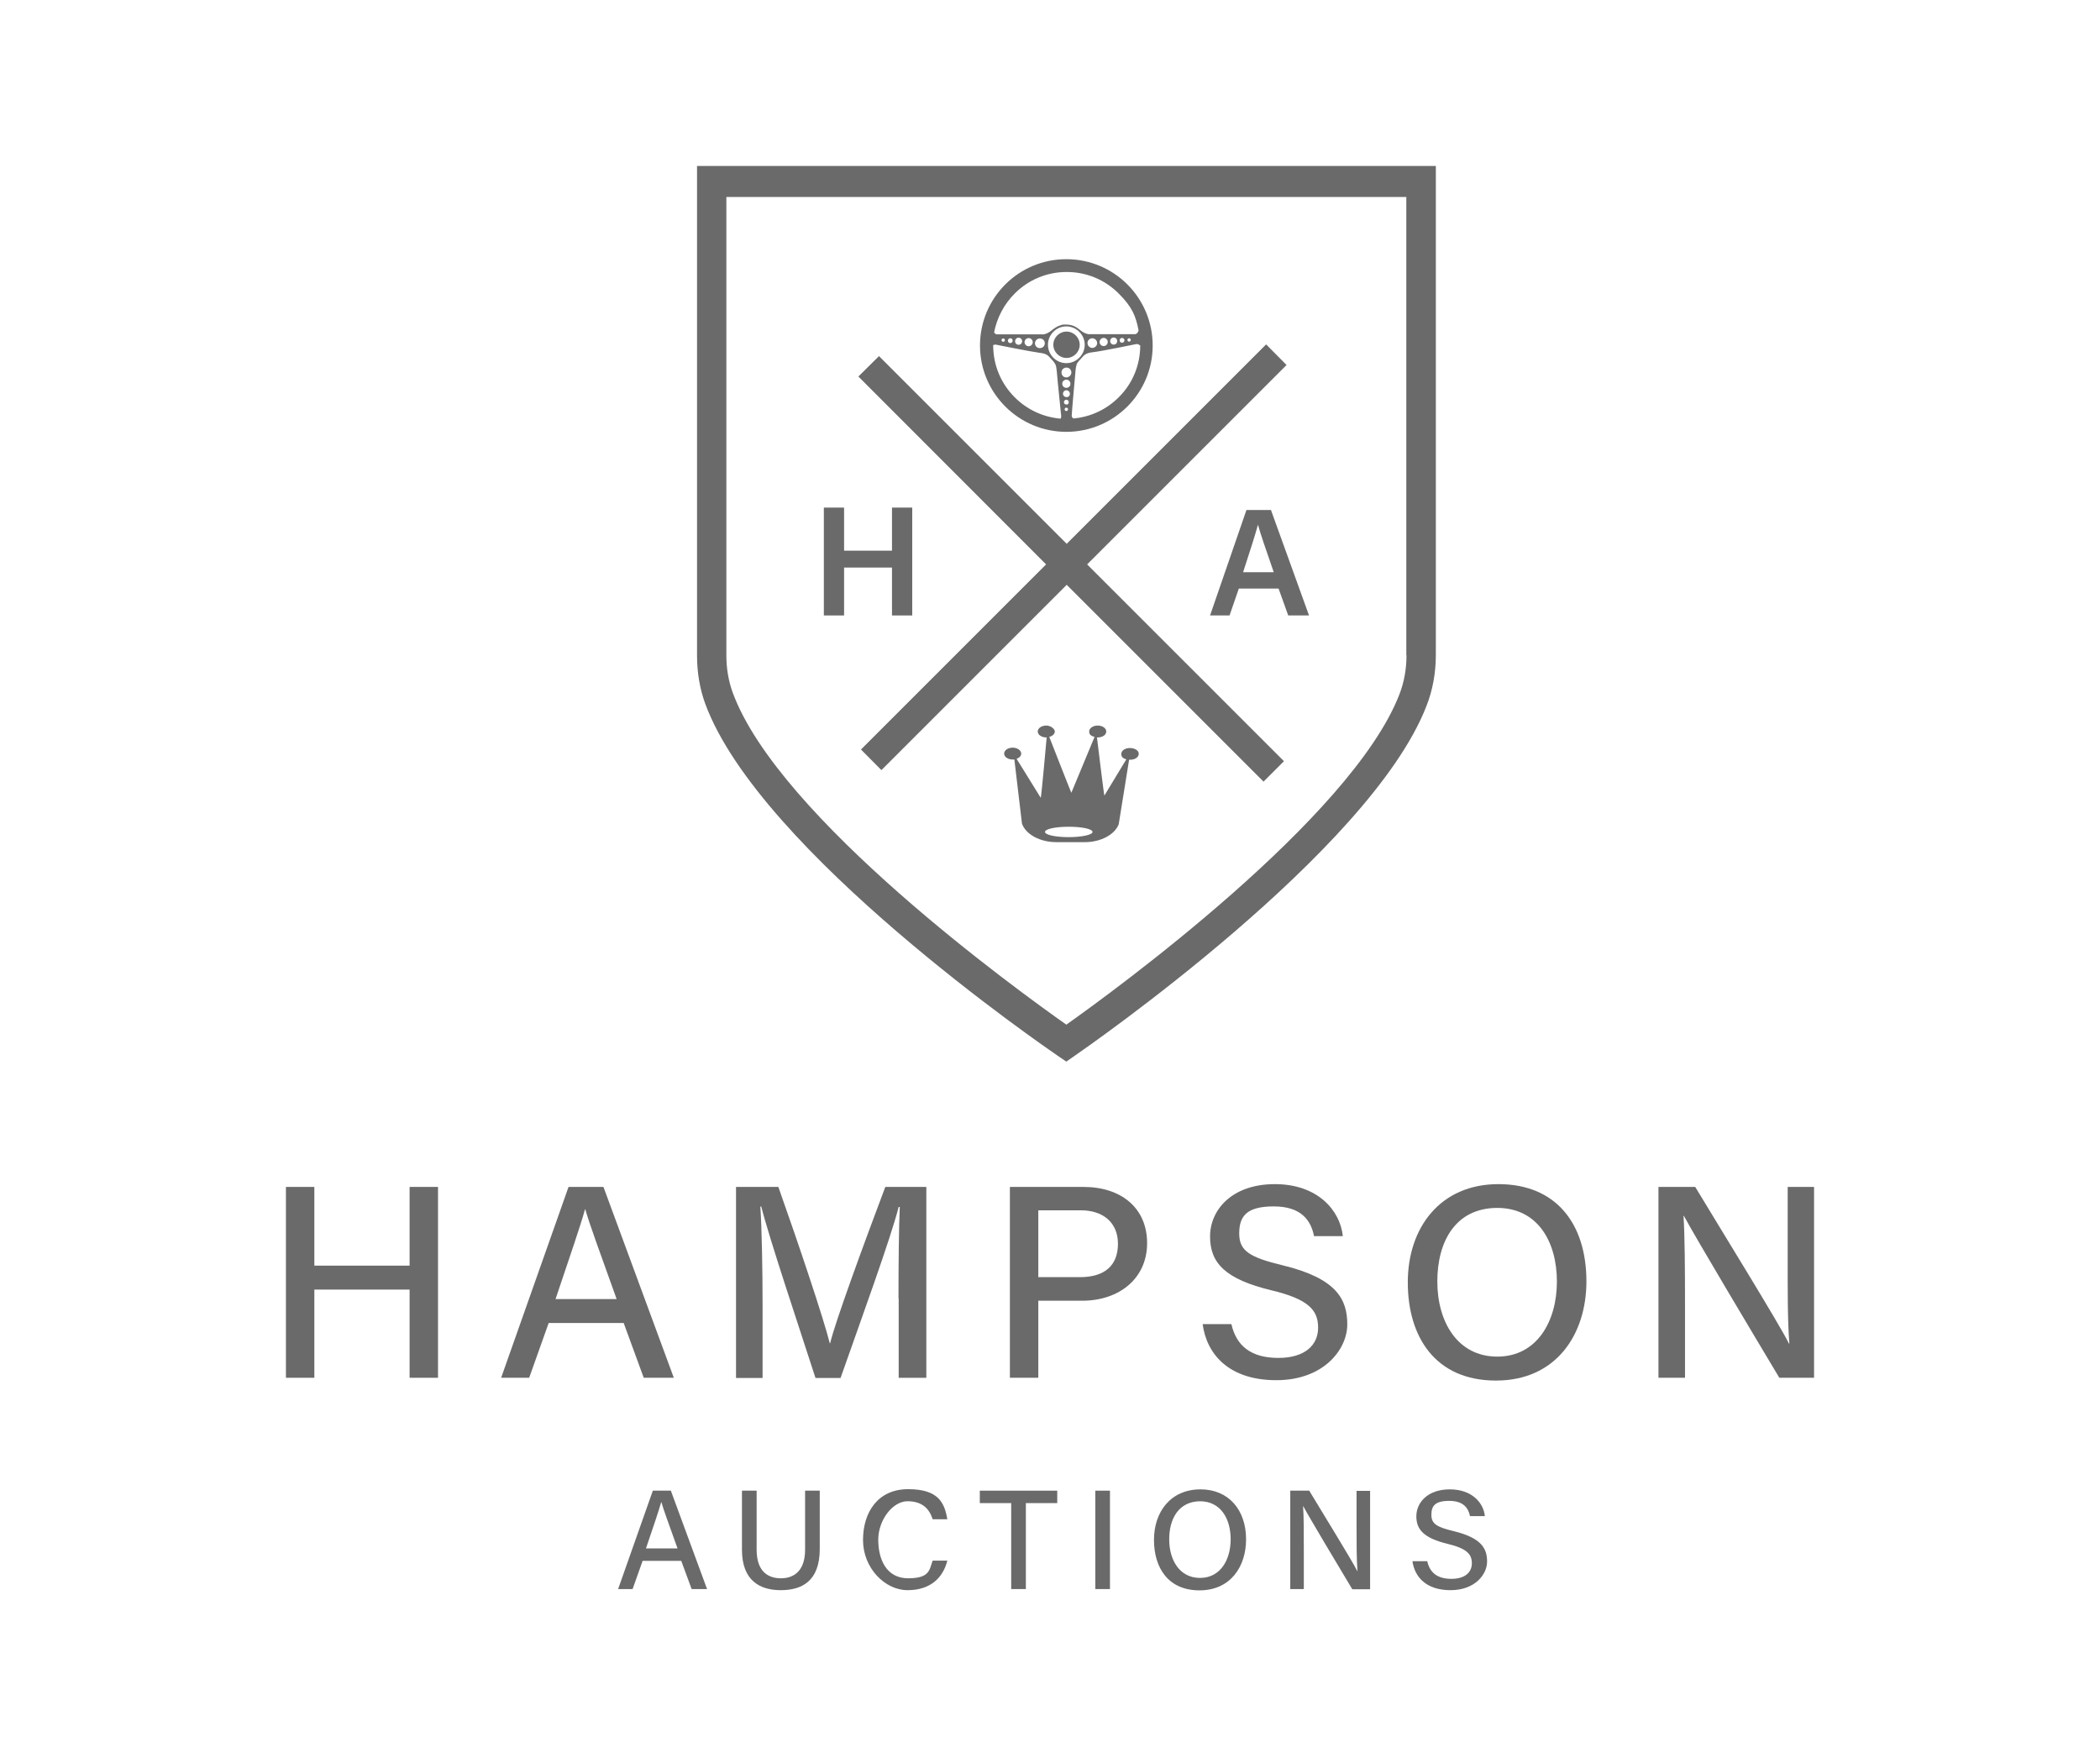 <?xml version="1.0" encoding="UTF-8"?>
<svg id="Layer_1" xmlns="http://www.w3.org/2000/svg" version="1.1" viewBox="0 0 1131 938.2">
  <!-- Generator: Adobe Illustrator 29.0.0, SVG Export Plug-In . SVG Version: 2.1.0 Build 186)  -->
  <defs>
    <style>
      .st0 {
        fill: #6a6a6a;
      }
    </style>
  </defs>
  <g>
    <g>
      <path class="st0" d="M154,639.3h15.3v42.4h51.3v-42.4h15.3v102.8h-15.3v-47.5h-51.3v47.5h-15.3v-102.8Z"/>
      <path class="st0" d="M295.5,712.6l-10.5,29.5h-15.1l36.3-102.8h18.8l37.9,102.8h-16.2l-10.8-29.5h-40.4ZM332.1,699.7c-9.3-26-14.6-40.3-16.9-48.4h-.1c-2.5,9-8.4,26.1-15.9,48.4h32.9Z"/>
      <path class="st0" d="M483.9,699.3c0-18.8.2-38.3.7-49.2h-.6c-4.5,17.5-19.9,59.7-31.3,92.1h-13.5c-8.6-26.7-24.6-74.2-29.2-92.3h-.5c.8,11.9,1.2,34.4,1.2,52.1v40.2h-14.3v-102.9h22.8c11,31,24.3,70.7,27.7,84.2h.2c2.4-10.6,18.3-54,29.7-84.2h22.1v102.8h-14.9v-42.8h-.1Z"/>
      <path class="st0" d="M543.8,639.3h39.7c20.4,0,34.3,11.4,34.3,30.3s-14.9,31-35,31h-23.6v41.5h-15.3v-102.8h-.1ZM559.1,687.9h22.5c13.4,0,20.5-6.3,20.5-18s-8.4-18-19.9-18h-23v36h0Z"/>
      <path class="st0" d="M663.2,713.2c2.7,12,10.9,18.2,25.3,18.2s21.4-7,21.4-16.3-5-15.3-25.1-20.1c-24.9-6-33.1-14.7-33.1-29s11.7-28.2,34.9-28.2,35.2,14.3,36.6,28h-15.5c-1.7-8.6-7-16-21.7-16s-18.6,5.3-18.6,14.6,5.5,12.8,23.3,17.1c29.4,7.1,34.9,18.5,34.9,31.9s-12.7,30-38.2,30-37.5-13.9-39.7-30.2h15.5Z"/>
      <path class="st0" d="M854.4,690.2c0,28.3-16.1,53.4-48.7,53.4s-47.5-23.4-47.5-52.9,17.5-52.9,48.8-52.9,47.4,21.6,47.4,52.4ZM774.1,690.2c0,21.8,10.9,40.5,32.3,40.5s32.1-19.1,32.1-40.4-10.2-39.7-32.2-39.7c-22.4.1-32.2,18.1-32.2,39.6Z"/>
      <path class="st0" d="M893.2,742.1v-102.8h19.8c14.4,23.9,44.9,73.2,50.5,84.4h.2c-1-12.7-.9-29.3-.9-46.1v-38.3h14.2v102.8h-18.7c-13.1-21.9-45.2-75.6-51.4-87.2h-.2c.7,11.2.8,29.3.8,47.9v39.3h-14.3Z"/>
    </g>
    <g>
      <path class="st0" d="M346.1,840.7l-5.4,15.2h-7.8l18.7-53h9.7l19.5,53h-8.3l-5.6-15.2h-20.8ZM364.9,834c-4.8-13.4-7.5-20.7-8.7-24.9h-.1c-1.3,4.6-4.3,13.5-8.2,24.9h17Z"/>
      <path class="st0" d="M407.5,802.9v31.8c0,12.1,6.5,15.4,13.1,15.4s13-3.6,13-15.4v-31.8h7.9v31.4c0,17.4-9.7,22.2-21,22.2s-20.9-5.2-20.9-21.8v-31.8h7.9Z"/>
      <path class="st0" d="M510.2,840.6c-2.3,9.2-9.1,15.9-21.4,15.9s-24-12-24-27,8-27.4,24.3-27.4,19.6,7.3,21.1,16.2h-7.9c-1.7-5.4-5.4-9.7-13.5-9.7s-15.8,10.2-15.8,20.7,4.3,20.8,16.1,20.8,11.4-4.7,13.2-9.5h7.9Z"/>
      <path class="st0" d="M544.6,809.6h-16.9v-6.7h41.7v6.7h-16.9v46.3h-7.9v-46.3h0Z"/>
      <path class="st0" d="M597.8,802.9v53h-7.9v-53h7.9Z"/>
      <path class="st0" d="M671.1,829.1c0,14.6-8.3,27.5-25.1,27.5s-24.5-12.1-24.5-27.2,9-27.2,25.1-27.2c15.1,0,24.5,11.1,24.5,26.9ZM629.7,829.1c0,11.2,5.6,20.8,16.6,20.8s16.5-9.8,16.5-20.8-5.3-20.5-16.6-20.5c-11.4.2-16.5,9.4-16.5,20.5Z"/>
      <path class="st0" d="M694.9,855.9v-53h10.2c7.4,12.3,23.1,37.7,26,43.5h0c-.5-6.6-.5-15.1-.5-23.7v-19.7h7.3v53h-9.6c-6.8-11.3-23.3-38.9-26.5-44.9h0c.4,5.8.4,15.1.4,24.6v20.2h-7.3Z"/>
      <path class="st0" d="M768.7,841c1.4,6.2,5.6,9.4,13,9.4s11-3.6,11-8.4-2.6-7.9-12.9-10.4c-12.8-3.1-17-7.6-17-14.9s6-14.5,18-14.5,18.2,7.3,18.9,14.4h-8c-.9-4.4-3.6-8.2-11.2-8.2s-9.6,2.7-9.6,7.5,2.8,6.6,12,8.8c15.2,3.7,18,9.5,18,16.4s-6.5,15.4-19.7,15.4-19.3-7.2-20.5-15.6h8Z"/>
    </g>
  </g>
  <g>
    <path class="st0" d="M581.5,185.7c0-3.9-3.2-7.1-7.1-7.1s-7.1,3.2-7.1,7.1,3.2,7.1,7.1,7.1,7.1-3.2,7.1-7.1Z"/>
    <path class="st0" d="M574.3,232.6c25.6,0,46.5-20.8,46.5-46.5s-20.8-46.5-46.5-46.5-46.5,20.8-46.5,46.5,20.9,46.5,46.5,46.5ZM574.2,221.4c-.5-.1-.9-.5-.8-1,0-.5.5-.9,1-.8.5,0,.9.5.8,1,0,.4-.5.8-1,.8ZM574.2,217.9c-.7-.1-1.3-.7-1.2-1.4s.7-1.3,1.4-1.2,1.3.7,1.2,1.4c0,.8-.6,1.3-1.4,1.2ZM574.2,213.9c-1-.1-1.8-1-1.7-2s1-1.8,2-1.7,1.8,1,1.7,2c0,1.1-.9,1.8-2,1.7ZM574.1,208.9c-1.2-.1-2.1-1.2-2-2.4s1.2-2.1,2.4-2,2.1,1.2,2,2.4c0,1.2-1.2,2.1-2.4,2ZM574.1,203.3c-1.5-.1-2.5-1.4-2.4-2.9s1.4-2.5,2.9-2.4,2.5,1.4,2.4,2.9c-.2,1.4-1.5,2.5-2.9,2.4ZM564.4,185.7c0-5.5,4.5-9.9,9.9-9.9s9.9,4.5,9.9,9.9-4.5,9.9-9.9,9.9c-5.4,0-9.9-4.4-9.9-9.9ZM614.1,186h0c0,10.6-4.1,20.6-11.6,28-6.6,6.6-15.2,10.6-24.4,11.4-.5-.4-1-.9-.9-1.6,0-1.5,2.1-24.7,2.1-24.7,0,0,.2-1.8.5-2.5,0-.1,0-.3,0-.4.3-.5.9-1.5,2.1-2.7,1.7-1.7,2.1-3.3,6.7-3.8,4.1-.4,23-4.3,23-4.3,0,0,.8-.3,1.8.2.2.3.4.4.6.4ZM585.7,184.8c0-1.5,1.2-2.6,2.6-2.6s2.6,1.2,2.6,2.6-1.2,2.6-2.6,2.6c-1.4,0-2.6-1.2-2.6-2.6ZM592.2,184.2c0-1.2,1-2.2,2.2-2.2s2.2,1,2.2,2.2-1,2.2-2.2,2.2-2.2-1-2.2-2.2ZM597.9,183.7c0-1,.8-1.9,1.9-1.9s1.9.8,1.9,1.9-.8,1.9-1.9,1.9c-1.1,0-1.9-.9-1.9-1.9ZM603,183.3c0-.7.6-1.3,1.3-1.3s1.3.6,1.3,1.3-.6,1.3-1.3,1.3c-.7,0-1.3-.5-1.3-1.3ZM607.2,183.1c0-.5.4-.9.9-.9s.9.4.9.9-.4.9-.9.9-.9-.4-.9-.9ZM546.5,158.1c7.5-7.5,17.4-11.6,28-11.6s20.5,4.1,28,11.6,9.2,12.3,10.7,19.8c0,.3-.6,2.1-2,2.1h-24.8s-2.1,0-4.9-2.4c-.4-.3-.8-.6-1.2-.9-2.3-1.6-4.4-1.9-6.5-1.9s-1.9.2-2.9.5-2,.8-3,1.5c-.4.3-.8.6-1.2.9-2.8,2.4-4.9,2.4-4.9,2.4h-24.8c-.8,0-1.3-.6-1.6-1.1,1.6-8,5.4-15.2,11.1-20.9ZM562.7,184.9c0,1.5-1.2,2.6-2.7,2.6s-2.6-1.2-2.6-2.6,1.2-2.6,2.6-2.6c1.5,0,2.7,1.1,2.7,2.6ZM556.2,184.3c0,1.2-1,2.2-2.2,2.2s-2.2-1-2.2-2.2,1-2.2,2.2-2.2,2.2,1,2.2,2.2ZM550.5,183.8c0,1-.8,1.9-1.9,1.9s-1.9-.8-1.9-1.9.8-1.9,1.9-1.9c1.1,0,1.9.9,1.9,1.9ZM545.4,183.5c0,.7-.6,1.3-1.3,1.3s-1.3-.6-1.3-1.3.6-1.3,1.3-1.3c.7,0,1.3.5,1.3,1.3ZM541.2,183.2c0,.5-.4.9-.9.9s-.9-.4-.9-.9.4-.9.9-.9c.5-.1.9.4.9.9ZM534.9,185.9c1-.5,1.8-.2,1.8-.2,0,0,18.9,3.8,23,4.3,4.6.5,4.9,1.8,6.6,3.5,1.7,1.7,2.3,3.2,2.3,3.2h0c.3.9.4,2,.6,3.8.3,4.1,2.3,23.3,2.3,23.3,0,0,.2.8-.3,1.7-9.3-.8-18-4.8-24.7-11.5-7.5-7.5-11.6-17.4-11.6-28h0q0-.1,0-.1Z"/>
    <path class="st0" d="M608.5,402.9c-2.6,0-4.6,1.4-4.6,3.2s1.1,2.4,2.7,2.9l-11.8,19.5c-.2.3-4-31.3-4-31.3h.4c2.6,0,4.6-1.4,4.6-3.2s-2.1-3.2-4.6-3.2-4.6,1.4-4.6,3.2,1.2,2.5,2.9,2.9l-12.5,30.1c0,.3-11.9-30.1-11.9-30.1,1.7-.4,3-1.6,3-2.9s-2.1-3.2-4.6-3.2-4.6,1.4-4.6,3.2,2.1,3.2,4.6,3.2h.2s-2.9,32.8-3.2,32.5l-13-21c1.5-.5,2.5-1.6,2.5-2.8,0-1.7-2.1-3.2-4.6-3.2s-4.6,1.4-4.6,3.2,2.1,3.2,4.6,3.2.6,0,.9-.1l4.1,34.6c2,5.8,9.7,10,18.5,10h15.3c8.6,0,16.1-4,18.3-9.6l5.6-34.8h.6c2.6,0,4.6-1.4,4.6-3.2s-2.2-3.1-4.8-3.1ZM575.6,450.9c-7.1,0-12.8-1.2-12.8-2.8s5.7-2.8,12.8-2.8,12.8,1.2,12.8,2.8c.1,1.5-5.7,2.8-12.8,2.8Z"/>
    <polygon class="st0" points="463.7 403.7 474.7 414.8 574.5 315 680.5 421 691.5 410 585.5 304 692.9 196.6 681.9 185.5 574.5 292.9 473.4 191.8 462.3 202.8 563.4 304 463.7 403.7"/>
    <polygon class="st0" points="454.6 305.7 480.4 305.7 480.4 331.5 491.3 331.5 491.3 273.4 480.4 273.4 480.4 296.6 454.6 296.6 454.6 273.4 443.7 273.4 443.7 331.5 454.6 331.5 454.6 305.7"/>
    <path class="st0" d="M671.3,274.7l-19.6,56.8h10.5l5-14.5h21.4l5.2,14.5h11.2l-20.5-56.8h-13.2ZM669.5,308.2c3.6-11.1,6.6-20.3,8-25.6h0c1.3,4.8,4,12.6,8.5,25.6h-16.6Z"/>
    <path class="st0" d="M375.4,89.4v263.7c0,9.2,1.5,17.9,4.4,25.9,29.3,79.7,183.7,185.4,190.2,189.9l4.3,2.9,4.3-3c6.5-4.5,159.1-110.1,189.6-188.4,3.4-8.6,5.1-17.9,5.1-27.7V89.4h-397.9ZM757.5,352.9c0,7.5-1.3,14.7-3.9,21.3-25.9,66.5-154,159.8-179.3,177.7-25.4-17.9-154.9-111.3-179.7-178.9-2.2-6.1-3.4-12.8-3.4-19.9V106.1h366.2v246.8h0Z"/>
  </g>
</svg>